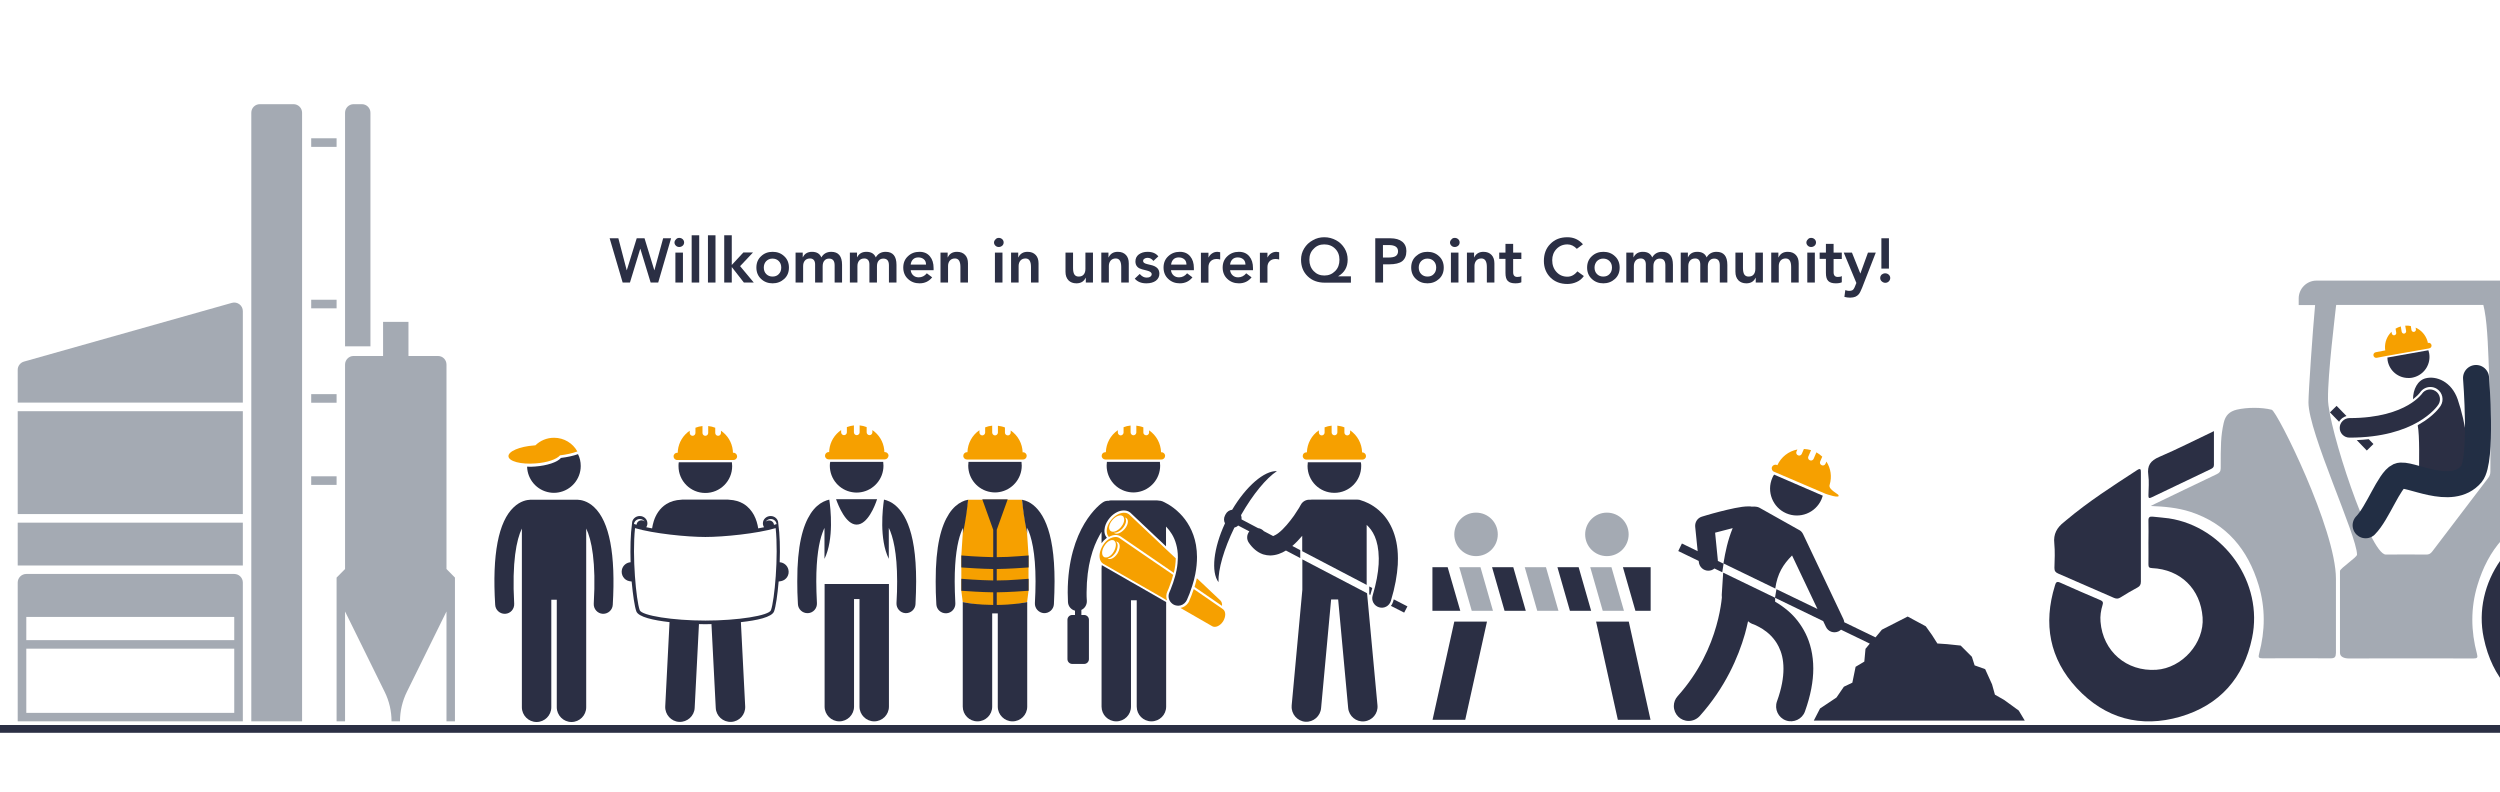 <?xml version="1.0" encoding="UTF-8"?>
<!-- Generator: Adobe Illustrator 25.0.1, SVG Export Plug-In . SVG Version: 6.00 Build 0)  -->
<svg preserveAspectRatio="xMidYMid slice" width="60px" height="19px" xmlns="http://www.w3.org/2000/svg" xmlns:xlink="http://www.w3.org/1999/xlink" version="1.1" id="Ebene_1" x="0px" y="0px" viewBox="0 0 1920 620" style="enable-background:new 0 0 1920 620;" xml:space="preserve">
<style type="text/css">
	.st0{fill:#2B2F44;}
	.st1{fill:#F6A000;}
	.st2{fill-rule:evenodd;clip-rule:evenodd;fill:#2B2F44;}
	.st3{fill-rule:evenodd;clip-rule:evenodd;fill:#A4AAB3;}
	.st4{fill:none;stroke:#222E44;stroke-width:20;stroke-linecap:round;stroke-linejoin:round;stroke-miterlimit:10;}
	.st5{fill-rule:evenodd;clip-rule:evenodd;fill:#F6A000;}
	.st6{fill:none;stroke:#2B2F44;stroke-width:6;stroke-linecap:round;}
</style>
<g id="Layer_1">
	<g>
		<path class="st0" d="M657.9,408.9c-8.3,0-14-14.5-15.8-19.5h31.5C672,394.4,666.3,408.9,657.9,408.9z"></path>
		<path class="st0" d="M682.7,454.5v4.5v89.7c0,6.2-5.1,11.3-11.3,11.3s-11.3-5.1-11.3-11.3v-82.6h-4.2v82.6    c0,6.2-5.1,11.3-11.3,11.3s-11.3-5.1-11.3-11.3V459l0,0v-4.5H658H682.7z"></path>
		<path class="st0" d="M689,452.5c0-22.2-3.2-34.6-6.4-41.1v23.8c-7.5-15.2-4.7-38.7-3.7-45.5c1.3,0.3,2.9,0.8,4.5,1.6    c4.9,2.4,10.2,7.8,13.9,17.2c3.8,9.5,6.3,23.2,6.3,44c0,5.4-0.2,11.2-0.5,17.5c-0.2,3.9-3.5,6.9-7.3,6.9c-0.1,0-0.3,0-0.4,0    c-4-0.2-7.1-3.7-6.9-7.7C688.9,463.1,689,457.5,689,452.5z"></path>
		<path class="st0" d="M622.6,400.4c3-4.6,6.5-7.5,9.8-9.1c1.6-0.8,3.2-1.3,4.5-1.6c1,6.8,3.7,30.4-3.7,45.5v-23.8    c-0.5,1.1-1.1,2.4-1.6,3.9c-2.6,7.1-4.7,18.9-4.7,37.2c0,5,0.2,10.6,0.5,16.7c0.2,4-2.8,7.5-6.9,7.7c-0.1,0-0.3,0-0.4,0    c-3.8,0-7.1-3-7.3-6.9c-0.4-6.3-0.5-12.2-0.5-17.5C612.2,424.9,616.6,409.6,622.6,400.4z"></path>
		<path class="st0" d="M637.6,360.7h40.7c0.1,1,0.2,1.9,0.2,3c0,10.2-7.5,18.7-17.2,20.3c-1.1,0.2-2.2,0.3-3.4,0.3s-2.3-0.1-3.4-0.3    c-9.8-1.6-17.2-10.1-17.2-20.3C637.3,362.6,637.4,361.6,637.6,360.7z"></path>
		<path class="st1" d="M679.5,358.8h-0.4h-42.3h-0.4c-1.5,0-2.8-1.2-2.8-2.8c0-1.5,1.2-2.8,2.8-2.8h0.4c0-0.6,0.1-1.2,0.1-1.8    c0.7-6.3,4.1-11.7,9.1-15.1v1.7c0,1.2,1,2.2,2.2,2.2s2.2-1,2.2-2.2v-4c1.7-0.6,3.5-1.1,5.4-1.3v5.3c0,1.2,1,2.2,2.2,2.2    s2.2-1,2.2-2.2v-5.3c1.9,0.2,3.7,0.6,5.4,1.3v4c0,1.2,1,2.2,2.2,2.2s2.2-1,2.2-2.2v-1.7c5,3.4,8.4,8.8,9.1,15.1    c0.1,0.6,0.1,1.2,0.1,1.8h0.4c1.5,0,2.8,1.2,2.8,2.8C682.2,357.6,681,358.8,679.5,358.8z"></path>
	</g>
	<g>
		<g>
			<g>
				<path class="st0" d="M1858.1,331.8c11.3-6.5,15.8-13.3,16.3-14.1c2.8-4.4,1.5-10.2-2.8-13c-1.5-1-3.3-1.5-5.1-1.5      c-3.2,0-6.1,1.6-7.9,4.2c0,0-0.1,0.1-0.2,0.3c-0.3,0.4-0.8,1-1.5,1.7c-0.8,0.8-2.1,1.9-3.7,3.2c0-7.5,3.5-14.6,9.8-16.1      c8-2,19.7,2.4,24.5,16.2c6.3,18.6,9.5,40.6,7.3,60.7l-37-3.3c0-8.6,0.6-29.4-1-37.4C1857.1,332.3,1857.6,332.1,1858.1,331.8z"></path>
				<path class="st0" d="M1833.5,280.6l31.5-5.6c0.2,0.7,0.4,1.5,0.6,2.3c1.4,7.9-3.2,15.5-10.6,18.1c-0.8,0.3-1.7,0.5-2.6,0.7      s-1.8,0.2-2.6,0.2c-7.8,0.1-14.7-5.4-16.1-13.4C1833.6,282.2,1833.5,281.4,1833.5,280.6z"></path>
				<g>
					<path class="st1" d="M1865.7,273.5l-0.3,0.1l-32.8,5.8l-7.3,1.4c-1.2,0.2-2.3-0.6-2.5-1.8c-0.2-1.2,0.6-2.3,1.8-2.5l7.3-1.4       c-0.1-0.5-0.1-1-0.2-1.4c-0.3-5,1.6-9.6,5-12.9l0.2,1.3c0.2,0.9,1.1,1.6,2,1.4s1.6-1.1,1.4-2l-0.5-3.1c1.2-0.7,2.6-1.3,4-1.7       l0.7,4.1c0.2,0.9,1.1,1.6,2,1.4s1.6-1.1,1.4-2l-0.7-4.1c1.5-0.1,2.9,0,4.3,0.3l0.5,3.1c0.2,0.9,1.1,1.6,2,1.4s1.6-1.1,1.4-2       l-0.2-1.3c4.3,1.9,7.7,5.7,9.1,10.4c0.1,0.5,0.2,0.9,0.3,1.4l0.3-0.1c1.2-0.2,2.3,0.6,2.5,1.8       C1867.6,272.1,1866.9,273.3,1865.7,273.5z"></path>
				</g>
				<path class="st0" d="M1810,344l7.7,8l5.1-5l-3.6-3.7C1816.4,343.6,1813.3,343.9,1810,344z"></path>
				<path class="st0" d="M1802.1,325.5l-7.6-7.8l-5.1,5l7,7.2C1797.6,327.8,1799.6,326.2,1802.1,325.5z"></path>
				<path class="st0" d="M1796.9,334.6c0,4.2,3.4,7.5,7.5,7.5h0.1c25,0,41.9-5.8,52.6-12s15.1-12.6,15.6-13.4l0,0      c2.3-3.5,1.2-8.2-2.3-10.4c-3.5-2.2-8.1-1.3-10.4,2.2l0,0c0,0.1-0.1,0.2-0.3,0.4c-0.3,0.4-0.9,1-1.7,1.8c-1.6,1.6-4.4,4-8.5,6.4      c-8.3,4.8-22.4,10-45.1,10C1800.3,327.1,1796.9,330.5,1796.9,334.6z"></path>
			</g>
		</g>
		<g>
			<g>
				<path class="st2" d="M1650,422.7c0,5.6,0.1,11.1,0,16.7c0,2.1,0.5,2.8,2.7,2.9c22,1,37.3,16,38.9,37.9      c1.4,19.6-15.7,38.9-35.6,40.2c-22.8,1.5-41-14.2-42.8-36.9c-0.4-4.4,0.3-8.8,1.6-13c0.6-1.9,0.2-2.7-1.5-3.5      c-10.4-4.5-20.9-8.9-31.2-13.6c-2.9-1.3-3.3,0.4-3.9,2.3c-9.1,29.4-4.2,56.2,16.8,78.8c21.7,23.3,49,30.8,79.5,21.9      c30.1-8.8,48.7-29.7,55.1-60.5c8.9-42.2-21.4-85.3-63.9-91.8c-4.1-0.6-8.2-0.8-12.3-1.3c-2.4-0.3-3.5,0.4-3.4,3.1      C1650.2,411.5,1650,417.1,1650,422.7z"></path>
			</g>
			<g>
				<path class="st2" d="M1987.1,422.7c0,5.6-0.1,11.1,0,16.7c0,2.1-0.5,2.8-2.7,2.9c-22,1-37.3,16-38.9,37.9      c-1.4,19.6,15.7,38.9,35.6,40.2c22.8,1.5,41-14.2,42.8-36.9c0.4-4.4-0.3-8.8-1.6-13c-0.6-1.9-0.2-2.7,1.5-3.5      c10.4-4.5,20.9-8.9,31.2-13.6c2.9-1.3,3.3,0.4,3.9,2.3c9.1,29.4,4.2,56.2-16.8,78.8c-21.7,23.3-49,30.8-79.5,21.9      c-30.1-8.8-48.7-29.7-55.1-60.5c-8.9-42.2,21.4-85.3,63.9-91.8c4.1-0.6,8.2-0.8,12.3-1.3c2.4-0.3,3.5,0.4,3.4,3.1      C1986.9,411.5,1987.1,417.1,1987.1,422.7z"></path>
			</g>
			<g>
				<path class="st3" d="M1702.4,370.2c2.1-1,3.1-2.1,3.1-4.6c0-17.2,0-24.7,2.3-34.8c1.3-5.8,4.4-8.8,10.1-10.2      c7.8-1.8,19-1.9,26.8,0.1c4.1,1.1,49.3,91.6,49.3,129.8c0,20.5,0,15.2,0,56.9c-0.1,3.1-0.8,4.2-4.1,4.2      c-38.4-0.1-13.8-0.1-52.1,0c-3.1,0-3.6-0.6-2.8-3.6c4.7-17.6,4.9-35.2-0.4-52.7c-8.2-27.2-24.5-47.1-52.3-56.2      c-9.9-3.2-20.1-4.1-30.6-4.5c1.1-0.6,2.3-1.1,3.4-1.7C1670.8,385.4,1686.5,377.7,1702.4,370.2z"></path>
				<g>
					<path class="st2" d="M1585.1,407c0.6-0.5,1.2-1,1.8-1.5c17-14.3,35.7-26.3,54.3-38.4c3-2,3-0.3,3,2c0,13.9,0,27.9,0,41.8       s0,27.9,0,41.8c0,2.2-0.7,3.5-2.6,4.5c-4.4,2.4-8.8,4.9-13,7.6c-1.7,1.1-3.1,1.2-5,0.4c-14.3-6.3-28.5-12.5-42.9-18.7       c-2.1-0.9-2.9-2-2.9-4.3c0.2-6.3,0.5-12.7-0.1-18.9C1576.9,416.2,1579.7,411.2,1585.1,407z"></path>
				</g>
				<g>
					<path class="st2" d="M1658.3,356.9c14-6,27.5-12.9,42-19.8c0,9.3,0,17.7,0,26c0,1.8-1,2.4-2.3,3.1       c-15.1,7.2-30.3,14.4-45.4,21.7c-2,1-2.7,0.8-2.6-1.6c0.1-5.2,0.6-10.4-0.1-15.5C1648.9,363.6,1651.5,359.8,1658.3,356.9z"></path>
				</g>
				<g>
					<path class="st2" d="M1993,369.1c0-2.3-0.1-4,3-2c18.6,12.1,37.3,24.1,54.3,38.4c0.6,0.5,1.2,1,1.8,1.5       c5.3,4.1,8.1,9.2,7.4,16.3c-0.6,6.3-0.2,12.6-0.1,18.9c0.1,2.3-0.8,3.4-2.9,4.3c-14.3,6.1-28.6,12.4-42.9,18.7       c-1.9,0.8-3.3,0.6-5-0.4c-4.3-2.6-8.6-5.2-13-7.6c-2-1.1-2.7-2.3-2.6-4.5c0.1-13.9,0-27.9,0-41.8S1993.1,383.1,1993,369.1z"></path>
				</g>
				<g>
					<path class="st2" d="M1939.1,366.2c-1.4-0.6-2.3-1.3-2.3-3.1c0.1-8.4,0-16.7,0-26c14.5,6.9,28,13.9,42,19.8       c6.8,2.9,9.3,6.7,8.4,13.9c-0.7,5.1-0.2,10.3-0.1,15.5c0.1,2.4-0.7,2.6-2.6,1.6C1969.4,380.6,1954.3,373.4,1939.1,366.2z"></path>
				</g>
				<path class="st3" d="M1797.1,444.5c0,21.9,0,25.8,0,63c0.1,3.1,3.5,4.2,6.9,4.2c38.4-0.1,57.2-0.1,95.5,0c3.1,0,3.6-0.6,2.8-3.6      c-4.7-17.6-4.9-35.2,0.4-52.7c8.2-27.2,24.5-47.1,52.3-56.2c9.9-3.2,20.1-4.1,30.6-4.5c-1.1-0.6-2.3-1.1-3.4-1.7      c-15.8-7.6-31.5-15.2-47.4-22.7c-2.1-1-3.1-2.1-3.1-4.6c0.1-32-0.7-64-3.6-95.9c-0.6-7-1.4-22.6-2.6-29.5h13.5v-5.1      c0-7.6-6.2-13.7-13.7-13.7h-146.2c-7.6,0-13.7,6.2-13.7,13.7v5.1h12.6c-1.9,20.5-5,65.6-5.1,74.7c0,23.3,37.3,102.4,37.3,117      C1810.1,434,1797.1,442.6,1797.1,444.5z M1787.9,312.4c-0.2-18.8,5.4-63.9,6.1-70.8c0.1-0.5,0.1-0.9,0.2-1.4h113      c0.3,1.1,0.5,2.4,0.9,4.1c2.5,13,2.9,34.8,3.5,48c1.1,25.3,1.2,50.6,1,75.9c0,1.9-0.5,3.4-1.7,4.9      c-14.3,18.8-28.6,37.5-42.9,56.4c-1.3,1.7-2.6,2.5-4.8,2.4c-21.2-0.1-9.8-0.1-30.9,0C1820.1,431.9,1787.9,333.9,1787.9,312.4z"></path>
			</g>
		</g>
		<path class="st4" d="M1901.6,296.3c0,0,5.1,63.5-3.5,73.7c-15.5,18.4-48.4-1.7-55.8,1.6s-16.3,28.6-25.5,37.8"></path>
	</g>
	<g>
		<path class="st3" d="M199.6,86h25.8c3.6,0,6.6,2.9,6.6,6.6V560h-39V92.6C193,88.9,195.9,86,199.6,86z"></path>
		<path class="st3" d="M186.5,244.9v70.3H13.6V290c0-2.9,2-5.5,4.8-6.3l159.7-45.1C182.3,237.4,186.5,240.6,186.5,244.9z"></path>
		<rect x="13.6" y="321.8" class="st3" width="172.9" height="79"></rect>
		<rect x="13.6" y="407.4" class="st3" width="172.9" height="32.9"></rect>
		<path class="st3" d="M186.5,479.1v0.8V560h-3.3h-3.3H20.2h-3.3h-3.3v-80.2V479v-25.6c0-3.6,2.9-6.6,6.6-6.6h159.7    c3.6,0,6.6,2.9,6.6,6.6V479.1z M179.9,553.5v-49.3H20.2v49.3H179.9z M20.2,497.6h159.7v-17.8H20.2V497.6z"></path>
		<path class="st3" d="M265,92.6c0-3.6,2.9-6.6,6.6-6.6h6.3c3.6,0,6.6,2.9,6.6,6.6V272H265V92.6z"></path>
		<path class="st3" d="M265,286c0-3.6,2.9-6.6,6.5-6.6h22.7v-26.2h19.5v26.2h22.7c3.6,0,6.5,2.9,6.5,6.6v157l6.5,6.6V560h-6.5v-84.4    l-30.4,61.7c-3.5,7.1-5.3,14.8-5.3,22.7h-6.5c0-7.9-1.8-15.7-5.3-22.7L265,475.6V560h-6.5V449.6l6.5-6.6V286z"></path>
		<rect x="239" y="112.2" class="st3" width="19.5" height="6.6"></rect>
		<rect x="239" y="236.2" class="st3" width="19.5" height="6.6"></rect>
		<rect x="239" y="308.7" class="st3" width="19.5" height="6.6"></rect>
		<rect x="239" y="371.8" class="st3" width="19.5" height="6.6"></rect>
	</g>
	<g>
		<path class="st2" d="M1049.9,461.6l8,86.1c0.6,6.2-4,11.7-10.2,12.3s-11.7-4-12.3-10.2l-7.7-83.4h-5.4l-7.7,83.4    c-0.5,6.2-5.9,10.9-12.1,10.5c-6.2-0.5-10.9-5.9-10.5-12.1c0-0.1,0-0.3,0-0.4l8.2-88.8v-23.4L1049.9,461.6z M1045.4,363.9    c0,11.4-9.2,20.6-20.6,20.6s-20.6-9.2-20.6-20.6c0-1,0.1-2,0.2-2.9h40.7C1045.4,361.9,1045.4,362.9,1045.4,363.9"></path>
		<path class="st5" d="M1046.4,353.5c1.5,0,2.7,1.3,2.7,2.8s-1.2,2.6-2.7,2.7h-43.1c-1.5,0-2.8-1.2-2.8-2.8s1.2-2.8,2.8-2.8h0.4    c0.2-6.8,3.6-13.1,9.2-16.9v1.7c0,1.2,1,2.2,2.2,2.2s2.2-1,2.2-2.2v-4c1.7-0.7,3.5-1.1,5.4-1.3v5.2c0,1.2,1,2.2,2.2,2.2    c1.2,0,2.2-1,2.2-2.2v-5.2c1.8,0.2,3.7,0.6,5.4,1.3v4c0,1.2,1,2.2,2.2,2.2s2.2-1,2.2-2.2v-1.7c5.6,3.8,9,10.1,9.2,16.9    L1046.4,353.5L1046.4,353.5z"></path>
		<path class="st2" d="M1078.4,476.5l-10.2-5.2c0.8-0.9,1.3-2,1.7-3.2c0.2-0.6,0.3-1.2,0.5-1.8l10.5,5.4L1078.4,476.5L1078.4,476.5z     M1052.4,462.9l-0.8-0.4v-6.1l2.3,1.2C1053.4,459.3,1052.9,461,1052.4,462.9L1052.4,462.9"></path>
		<path class="st2" d="M1068.2,467.5c-1.2,3.9-5.2,6.1-9.1,4.9s-6.1-5.2-4.9-9.1l0,0c2.8-9.4,4.2-17.3,4.6-24    c0.1-1.4,0.1-2.9,0.1-4.3v-0.3l0,0c-0.2-14.6-4.9-21.5-9.3-25.6v46.1l-49.5-25.9v-11.8c-2.3,2.7-4.8,5.4-7.6,7.8l6.1,3.2v6.1    l-11-5.8c-3.4,2.1-7.4,3.7-12,3.8l0,0c-1.8,0-3.6-0.3-5.3-0.8c-0.2,0-0.4-0.1-0.6-0.2c-4.2-1.5-7.8-4.7-10.6-8.8    c-1.9-2.7-1.6-6.3,0.4-8.7l-8.6-4.5c-0.8,0.8-1.8,1.3-2.9,1.6c-8.1,16.6-12.5,32.1-12.2,41.9c-5.8-7.8-3.9-26,5-45.2    c-1-1.8-1-4.1,0-6l0.5-1c1-1.9,2.9-3.2,5-3.4c10.8-18.2,24.7-30.1,34.4-29.7c-8.2,5.4-18.5,17.8-27.6,33.8c0.4,1,0.5,2.2,0.4,3.3    l12.7,6.7c1.7,0.2,3.2,1,4.4,2.3l7.2,3.8c1.1-0.5,2.6-1.2,4.1-2.4c4.1-3.1,8.6-8.7,11.9-13.3c1.3-1.9,2.6-3.9,3.9-6    c0.3-0.6,0.7-1.2,1-1.8c0.1-0.2,0.2-0.4,0.3-0.5c1.4-2.7,4.3-4.2,7.3-3.9c0.3,0,0.7-0.1,1-0.1h35.3c1,0,2,0.2,2.8,0.6    c2.7,0.8,8.1,2.8,13.7,7.7c7.5,6.5,14.5,18.4,14.5,36.7l0,0l0,0v0.4c0,1.5,0,3-0.1,4.5C1073,447.7,1071.4,456.9,1068.2,467.5"></path>
	</g>
	<g>
		<path class="st2" d="M853.2,390.3h35.3c0.6,0,1.2,0.1,1.7,0.2c0.8,0,1.7,0.2,2.5,0.5c0.6,0.3,7,2.8,13.5,9.4    c5.2,5.2,10.4,13.3,12.3,24.1c0.5,3.1,0.8,6.2,0.8,9.3c0,4-0.4,8.4-1.3,13c-0.6,3-1.3,6-2.3,8.9l-0.5,1.5c-1,3.2-2.2,6.3-3.6,9.4    l-0.1,0.2c-0.2,0.4-0.4,0.8-0.7,1.2c-1.4,2-3.6,3.2-6,3.2c-0.5,0-1-0.1-1.6-0.2c-1.5-0.3-2.8-1.1-3.8-2.2c-2-2.1-2.5-5.2-1.3-7.9    c0.3-0.8,0.7-1.6,1-2.4c1.3-3.3,2.5-6.6,3.4-10c0.1-0.5,0.3-1,0.4-1.6c1-3.9,1.5-7.4,1.6-10.6c0-0.7,0-1.4,0.1-2.1    c0-0.1,0-0.3,0-0.4c0-3.7-0.5-7-1.3-9.8c-1.6-6-4.6-10.2-7.6-13.4c-0.1-0.1-0.1-0.1-0.2-0.2v15.2l-27.3-25.8    c-2.2-1.9-5.4-2.3-8.9-1.1c-0.4,0.1-0.8,0.3-1.2,0.5c-2.1,1-4.1,2.5-5.7,4.4c-1.9,2.2-3.2,4.6-3.8,7c-0.8,3.2-0.4,6.3,1.5,8.4    c-1.6,1.2-3,2.6-4.1,4.2v-8.8c-0.5,0.9-1.1,1.8-1.6,2.8c-5,8.9-9.8,22.9-9.9,43.8c0,2.1,0,4.3,0.2,6.5c0.1,2.9-1.5,5.7-4.2,6.9    v3.9h2.1c2,0,3.7,1.6,3.7,3.7v30.2c0,2-1.6,3.7-3.7,3.7h-9.1c-2,0-3.7-1.6-3.7-3.7V482c0-2,1.6-3.7,3.7-3.7h2.1V475    c-3.1-0.8-5.3-3.5-5.4-6.7c-0.1-2.4-0.2-4.8-0.2-7.2c0-24.8,6.3-42.1,12.9-53.1c6.6-11,13.4-15.8,14.1-16.2    c1.3-0.9,2.9-1.3,4.5-1.2C852,390.4,852.6,390.3,853.2,390.3 M867.1,383.9c-9.8-1.6-17.2-10.1-17.2-20.3c0-1,0.1-2,0.2-2.9h40.7    c0.1,1,0.2,2,0.2,2.9c0,10.2-7.5,18.7-17.2,20.3C871.6,384.3,869.3,384.3,867.1,383.9"></path>
		<path class="st5" d="M892,353.3c1.5,0,2.8,1.2,2.8,2.8c0,1.5-1.2,2.8-2.8,2.8h-43.1c-1.5,0-2.8-1.2-2.8-2.8s1.2-2.8,2.8-2.8l0,0    h0.4c0.2-6.8,3.6-13.1,9.2-16.9v1.7c0,1.2,0.9,2.2,2.1,2.3c1.2,0,2.2-0.9,2.3-2.1c0-0.1,0-0.1,0-0.2v-4c1.7-0.7,3.5-1.1,5.4-1.3    v5.2c0,1.2,0.9,2.2,2.1,2.3c1.2,0,2.2-0.9,2.3-2.1v-0.1v-5.2c1.8,0.2,3.7,0.6,5.4,1.3v4c0,1.2,1,2.1,2.3,2.1c1.1,0,2.1-1,2.1-2.1    v-1.7c5.6,3.8,9,10.1,9.2,16.9L892,353.3L892,353.3z"></path>
		<path class="st2" d="M846.5,440.2l22.1,12.7l4.4,2.5l18.8,10.8l3.8,2.2v80.3c0,6.3-5.1,11.3-11.3,11.3l0,0    c-6.3,0-11.3-5.1-11.3-11.3l0,0V467h-4.4v81.7c0,6.3-5.1,11.3-11.3,11.3l0,0c-6.3,0-11.3-5.1-11.3-11.3l0,0v-106    c0-0.5,0-1.1,0.1-1.6v-1c0,0,0.1,0.1,0.2,0.1S846.4,440.2,846.5,440.2"></path>
		<path class="st5" d="M919.2,450.1l18.2,17.2l0,0c0.9,1,1.3,2.4,1.1,4l-21.1-14.5C918,454.6,918.7,452.4,919.2,450.1 M865.3,404.1    c-0.4-0.3-0.8-0.5-1.3-0.6c1.6,1.6,0.8,5.2-1.8,8.2c-2.1,2.4-4.9,3.7-6.8,3.4l0.1,0.1c1.8,1.6,5.4,0.3,8.1-2.8    C866.3,409.4,867,405.7,865.3,404.1z M862.5,402.5c-1.8-1.6-5.4-0.3-8.1,2.8c-2.7,3.1-3.4,6.8-1.6,8.4c0.3,0.2,0.6,0.4,0.9,0.5    c0.3,0.1,0.7,0.2,1.1,0.2c1.8,0,4.2-1.3,6-3.4c2.2-2.6,3.1-5.5,2.3-7.4C863,403.1,862.8,402.7,862.5,402.5L862.5,402.5z     M895.6,441.9l-14.6-10L860.7,418c-2.5-1.6-5.7-1.5-8.9,0.3c0,0-0.1,0.1-0.2,0.1c-2.5-2.6-2.1-7.6,0.9-11.9c1.3-1.9,3-3.6,4.9-4.8    c3.6-2.3,7.5-2.6,9.9-0.5l28.4,26.8l7.3,6.8c-0.1,3.5-0.5,7.3-1.5,11.2L895.6,441.9L895.6,441.9L895.6,441.9z M912.4,469.2    c0.3-0.4,0.6-0.9,0.8-1.3c0-0.1,0.1-0.2,0.1-0.3c1.3-3,2.5-6.1,3.5-9.2L938,473l1.3,0.9l0,0l0.1,0.1c2.1,1.7,2.1,5.6,0,9.1    c-2.2,3.5-5.9,5.2-8.3,3.9l0,0l-24.5-14.1C908.9,472.5,911,471.1,912.4,469.2"></path>
		<path class="st5" d="M847.9,433.8c0.3,0.2,0.7,0.3,1,0.3s0.6,0,1,0h0.2c1.1-0.2,2.4-1,3.5-2.1c0.7-0.7,1.3-1.5,1.8-2.4    c1-1.7,1.5-3.5,1.6-5c0-0.9-0.1-1.7-0.4-2.3c-0.2-0.3-0.4-0.6-0.7-0.9c-0.1-0.1-0.3-0.2-0.4-0.3c-0.3-0.2-0.5-0.3-0.8-0.3    c-0.7-0.1-1.4,0-2.1,0.3c-1.6,0.6-3.2,2.1-4.5,4.2C845.9,428.8,845.9,432.6,847.9,433.8 M850.9,435c1.9,1.1,5-0.5,7.1-3.6    c0.1-0.2,0.3-0.4,0.4-0.6c0.7-1.2,1.2-2.5,1.4-3.8c0.1-0.6,0.2-1.3,0.1-1.9c-0.1-1.3-0.6-2.3-1.5-2.8c-0.4-0.3-0.9-0.4-1.4-0.4    c0.6,0.4,1,1,1.2,1.8c0.2,0.7,0.2,1.4,0.1,2.1c-0.1,1.4-0.6,3-1.5,4.5c-0.2,0.4-0.5,0.8-0.8,1.1c-1.6,2.1-3.6,3.4-5.3,3.4    C850.8,434.9,850.9,434.9,850.9,435 M851.4,420.2c0.5-0.3,0.9-0.6,1.4-0.8c2.5-1.2,5-1.4,6.9-0.2l19.5,13.4l16.4,11.2l5.4,3.7    c-0.8,2.9-1.6,5.7-2.7,8.4c-0.5,1.5-1.1,3-1.8,4.4c-1,2.2-1,4.6-0.2,6.8l-0.7-0.4l-2.4-1.4L873,453.7l-4.4-2.5L847.3,439    c-0.2-0.1-0.4-0.3-0.5-0.4c-0.2-0.2-0.5-0.4-0.7-0.6c-2.2-2.5-2.2-7.1,0-11.5c0.3-0.5,0.5-1,0.8-1.5    C848.2,422.9,849.7,421.3,851.4,420.2"></path>
	</g>
	<g>
		<path class="st5" d="M738.3,432.6v27.2l1.1,8.7l24.7,4.3l24.7-4.3l1.1-8.7v-27.2l-1.1-16.9l-4-25.9h-41.4l-4,25.9L738.3,432.6z"></path>
		<path class="st2" d="M788.9,415.7c-2.1-9.2-3.5-20.7-4-25.9c1.7,0.3,3.3,0.9,4.8,1.6c4.9,2.4,10.2,7.8,13.9,17.2    c3.8,9.5,6.3,23.2,6.3,43.9c0,5.4-0.2,11.2-0.5,17.5c-0.2,4-3.7,7.1-7.7,6.9c-4-0.3-7.1-3.7-6.9-7.7l0,0    c0.3-5.5,0.5-11.1,0.5-16.7c0-22.2-3.2-34.6-6.4-41.1L788.9,415.7L788.9,415.7z M762.8,470.6v-9.7c-9.1-0.1-20.1-0.9-24.5-1.2    v-9.2c1.6,0.1,4.5,0.3,8.1,0.6c4.9,0.3,11.1,0.6,16.4,0.7V443c-9.1-0.1-20.1-0.9-24.5-1.2v-9.2c1.6,0.1,4.5,0.3,8.1,0.6    c4.9,0.3,11.1,0.6,16.4,0.7v-21l-8.4-23.4h19.5l-8.4,23.4v21c5.3,0,11.5-0.3,16.4-0.7c2.7-0.2,5.4-0.4,8.1-0.6v9.2    c-4.4,0.3-15.3,1.1-24.5,1.2v8.8c5.3,0,11.5-0.3,16.4-0.7c3.6-0.2,6.5-0.5,8.1-0.6v9.2c-4.4,0.3-15.3,1.1-24.5,1.2v9.7    c11.9-0.1,19.8-1.5,23.4-2.2v80.3c0,6.3-5.1,11.3-11.3,11.3s-11.3-5.1-11.3-11.3v-71.6H762v71.6c0,6.3-5.1,11.3-11.3,11.3l0,0    c-6.3,0-11.3-5.1-11.3-11.3l0,0v-80.3C743,469.2,750.9,470.5,762.8,470.6 M760.8,383.9c-9.8-1.6-17.2-10.1-17.2-20.3    c0-1,0.1-2,0.2-2.9h40.7c0.1,1,0.2,1.9,0.2,2.9c0,10.2-7.5,18.7-17.2,20.3C765.3,384.3,763.1,384.3,760.8,383.9"></path>
		<path class="st5" d="M785.7,353.3c1.5,0,2.8,1.2,2.8,2.8c0,1.5-1.2,2.8-2.8,2.8h-43.1c-1.5,0-2.8-1.2-2.8-2.8    c0-1.5,1.2-2.8,2.8-2.8l0,0h0.4c0.2-6.8,3.6-13.1,9.2-16.9v1.7c0,1.2,0.9,2.2,2.1,2.3c1.2,0,2.2-0.9,2.3-2.1v-0.1v-4    c1.7-0.7,3.5-1.1,5.4-1.3v5.2c0,1.2,0.9,2.2,2.1,2.3c1.2,0,2.2-0.9,2.3-2.1v-0.1V333c1.8,0.2,3.7,0.6,5.4,1.3v4    c0,1.2,1,2.1,2.3,2.1c1.1,0,2.1-1,2.1-2.1v-1.7c5.6,3.8,9,10.1,9.2,16.9L785.7,353.3L785.7,353.3z"></path>
		<path class="st2" d="M728.9,400.5c3-4.6,6.5-7.5,9.8-9.1c1.5-0.8,3.1-1.3,4.8-1.6c-0.5,5.2-1.9,16.7-4,25.9v-4.2    c-0.5,1.1-1.1,2.4-1.6,3.9c-2.6,7.1-4.7,18.9-4.7,37.2c0,5,0.2,10.6,0.5,16.7c0.2,4-2.9,7.5-6.9,7.7c-0.1,0-0.3,0-0.4,0    c-3.9,0-7.1-3-7.3-6.9c-0.4-6.3-0.5-12.2-0.5-17.5C718.5,425,722.9,409.7,728.9,400.5"></path>
	</g>
	<g>
		<path class="st3" d="M1120.7,441.6h16.3l9.6,33.5h-16.3L1120.7,441.6z"></path>
		<path class="st2" d="M1171.8,475.1h-16.3l-9.6-33.5h16.3L1171.8,475.1z"></path>
		<path class="st3" d="M1196.9,475.1h-16.3l-9.6-33.5h16.3L1196.9,475.1z"></path>
		<path class="st2" d="M1267.7,441.6v33.5H1256l-9.6-33.5H1267.7z M1222,475.1h-16.3l-9.6-33.5h16.3L1222,475.1z M1121.5,475.1    h-21.4v-33.5h11.7L1121.5,475.1z"></path>
		<path class="st3" d="M1247.2,475.1h-16.3l-9.6-33.5h16.3L1247.2,475.1z"></path>
		<path class="st2" d="M1142,483.4h-25.1l-16.7,75.4h25.1L1142,483.4z M1225.8,483.4h25.1l16.7,75.4h-25.1L1225.8,483.4z"></path>
		<path class="st3" d="M1116.9,416.4c0,9.3,7.5,16.7,16.7,16.7l0,0c9.3,0,16.7-7.5,16.7-16.7c0-9.3-7.5-16.7-16.7-16.7    C1124.4,399.7,1116.9,407.2,1116.9,416.4 M1217.4,416.4c0,9.3,7.5,16.7,16.7,16.7l0,0c9.3,0,16.7-7.5,16.7-16.7    c0-9.3-7.5-16.7-16.7-16.7S1217.4,407.2,1217.4,416.4"></path>
	</g>
	<g>
		<path class="st0" d="M394.6,395.5c5.1-4.8,10.1-5.6,12.7-5.7c0.2,0,0.3,0,0.5,0h35.3c0.2,0,0.3,0,0.5,0c2.6,0.1,7.6,0.9,12.7,5.7    c11.8,11.1,16.6,36.3,14.3,75c-0.2,3.9-3.5,6.9-7.3,6.9c-0.1,0-0.3,0-0.4,0c-4-0.2-7.1-3.7-6.9-7.7c1.9-32.2-1.7-49.3-5.8-57.8    v137.3c0,6.2-5.1,11.3-11.3,11.3c-6.2,0-11.3-5.1-11.3-11.3v-82.6h-4.2v82.6c0,6.2-5.1,11.3-11.3,11.3c-6.2,0-11.3-5.1-11.3-11.3    V411.9c-4.1,8.5-7.7,25.6-5.9,57.8c0.2,4-2.8,7.5-6.9,7.7c-0.1,0-0.3,0-0.4,0c-3.8,0-7.1-3-7.3-6.9    C377.9,431.8,382.8,406.5,394.6,395.5z"></path>
		<g>
			<path class="st1" d="M410.2,348.1c0.3,0,0.7,0,1-0.1c3.7-3.6,8.7-5.8,14.3-5.8c7.7,0,14.4,4.2,17.9,10.5c-3.7,1.4-8.3,2.4-13.3,3     c-2.5,3-9.9,5.6-18.8,6.2c-11.2,0.9-20.5-1.6-20.8-5.4C390.2,352.7,399,348.9,410.2,348.1z"></path>
			<path class="st0" d="M410.9,364.3c9.4-0.7,17.3-3.4,19.9-6.6c4.9-0.6,9.4-1.6,13.1-2.9c1.4,2.7,2.1,5.8,2.1,9.1     c0,10.2-7.5,18.7-17.2,20.3c-1.1,0.2-2.2,0.3-3.4,0.3s-2.3-0.1-3.4-0.3c-9.6-1.6-16.9-9.8-17.2-19.8     C406.8,364.5,408.8,364.5,410.9,364.3z"></path>
		</g>
	</g>
	<g>
		<path class="st2" d="M1330.7,411.6c-4.5,1.1-9,2.3-13.5,3.5l2.1,21.1c0,0.2,0,0.4,0,0.6l4.4,2.1l-1,6.6l-6-2.9    c-1.3,1.1-3,1.7-4.7,1.7c-3.8,0-6.9-2.9-7.3-6.6l-0.1-0.9l-15.7-7.6l2.8-5.8l12.1,5.9l-1.9-18.8c-0.3-3.5,1.8-6.7,5.1-7.7    c0.1,0,6.3-2,13.8-3.9c3.9-1,7.7-1.9,11.6-2.7c3.9-0.8,7.4-1.3,10.6-1.3c0.8,0,1.6,0,2.4,0.2c2.4-0.2,4.6,0.1,5.8,0.8    c10,5.6,20,11.3,30.1,16.9c0.1,0,0.1,0.1,0.2,0.1c1.5,0.7,2.6,1.9,3.3,3.4l30.9,65.1c0.4,0.8,0.6,1.6,0.7,2.5l24,11.6l4.9-5.9    l19.8-10.1l13.9,7.5l4.7,6.6l4.2,6.6l7.4,0.5l10.5,1.1l8.6,8.6l2.1,6.6l8.1,2.9l5.3,11.7l2.2,7.9l7,4l11.3,8.2l4.6,7.7h-162    l4.8-9.3l12.6-8.4l5.7-8.3l6.5-3.1l2.5-12.2l6.7-4l0.9-9.8l3.3-4l-22.1-10.7c-0.5,0.5-1.2,0.9-1.9,1.3c-3.7,1.7-8,0.2-9.7-3.5l0,0    l-2.1-4.4l-37-17.9l1.1-6.6l31.5,15.2l-19.5-41.1c-6.8,6.8-11.3,13.9-12.9,25.4l-39.8-19.3C1325.1,429.6,1326.9,421,1330.7,411.6"></path>
		<path class="st2" d="M1288.4,540.7c16.8-18.7,25.4-38.6,29.7-53.9c2.2-7.6,3.3-14.1,3.9-18.5c0.1-1.1,0.3-2.2,0.4-3.4    c-0.1-0.6-0.1-1.3-0.1-2c0.4-6.2,0.7-11.8,1.1-17.1l39.9,19.3c0,1,0,2,0,3c3.5,2,6.8,4.4,9.9,7c5.6,4.8,10.1,10.7,13.4,17.3    c3.7,7.4,6,16.5,6,27.1c0,9.7-2,20.6-6.4,32.9c-2.1,5.9-8.7,9-14.6,6.9s-9-8.7-6.9-14.6c3.7-10.2,5-18.4,5-25.1    c0-7.2-1.5-12.6-3.7-17c-3.2-6.5-8.1-10.8-12.3-13.5c-1.7-1.1-3.5-2-5.3-2.9c-0.5-0.2-0.9-0.4-1.4-0.6l-0.3-0.1    c-1.6-0.5-3-1.3-4.2-2.4c-0.7,3.3-1.5,6.5-2.4,9.8c-5.1,17.8-15.1,41.1-34.7,63c-2.2,2.4-5.3,3.8-8.5,3.8    c-6.3,0-11.4-5.1-11.4-11.5C1285.5,545.5,1286.5,542.8,1288.4,540.7 M1371.8,400.2c-10.4-4.5-15.2-16.7-10.7-27.1    c0.4-0.9,0.8-1.8,1.4-2.6l37.4,16.2c-0.3,0.9-0.6,1.9-1,2.8C1394.3,400,1382.2,404.7,1371.8,400.2"></path>
		<path class="st5" d="M1411.7,385.9c2.7,3.7-9.5-0.6-9.5-0.6l-39.5-16.9l-0.3-0.1c-1.4-0.6-2.1-2.3-1.5-3.7    c0.6-1.4,2.3-2.1,3.7-1.5l0,0l0.4,0.2c2.9-6.3,8.6-10.8,15.4-12.1l-0.7,1.6c-0.5,1.1,0,2.4,1.2,2.9c1.1,0.5,2.4,0,2.9-1.2l0,0    l1.6-3.7c1.9,0.1,3.7,0.4,5.5,0.9l-2.1,4.9c-0.5,1.1,0,2.4,1.2,2.9c1.1,0.5,2.4,0,2.9-1.2l0,0l2.1-4.9c1.6,0.9,3.1,2,4.5,3.3    l-1.6,3.7c-0.5,1.1,0,2.4,1.2,2.9c1.1,0.5,2.4,0,2.9-1.2l0,0l0.7-1.6c3.4,5.3,4.3,11.7,2.5,17.7    C1404.4,380.4,1406.2,382.2,1411.7,385.9"></path>
	</g>
	<path class="st6" d="M-15,565.8h1950"></path>
	<g>
		<path class="st0" d="M521.1,364c0,11.4,9.2,20.6,20.6,20.6c11.4,0,20.6-9.2,20.6-20.6c0-1-0.1-2-0.2-3h-40.8    C521.1,362,521.1,363,521.1,364z"></path>
		<path class="st1" d="M520.1,353.7c-1.5,0-2.8,1.2-2.8,2.8c0,1.5,1.2,2.8,2.8,2.8h0.4h42.4h0.4c1.5,0,2.8-1.2,2.8-2.8    c0-1.5-1.2-2.8-2.8-2.8h-0.4c0-0.6-0.1-1.2-0.1-1.8c-0.7-6.3-4.1-11.7-9.1-15.1v1.7c0,1.2-1,2.2-2.2,2.2s-2.2-1-2.2-2.2v-4    c-1.7-0.7-3.5-1.1-5.4-1.3v5.3c0,1.2-1,2.2-2.2,2.2s-2.2-1-2.2-2.2v-5.3c-1.9,0.2-3.7,0.6-5.4,1.3v4c0,1.2-1,2.2-2.2,2.2    s-2.2-1-2.2-2.2v-1.7c-5,3.4-8.4,8.8-9.1,15.1c-0.1,0.6-0.1,1.2-0.1,1.8H520.1z"></path>
		<path class="st0" d="M488.7,475.5c1.6,4.4,13.3,6.9,25.5,8.3l-3.3,64.7c-0.3,6.2,4.5,11.6,10.7,11.9c6.2,0.3,11.6-4.5,11.9-10.7    l3.3-64.4c2,0,3.6,0.1,4.8,0.1s2.9,0,4.8-0.1l3.3,64.4c0.3,6.2,5.6,11,11.9,10.7c6.2-0.3,11-5.6,10.7-11.9l-3.3-64.7    c12.2-1.3,23.9-3.8,25.5-8.3c1.3-3.6,2.6-12.4,3.5-22.9c0.6-0.1,1.3-0.2,1.9-0.3c4-0.8,6.5-4.7,5.6-8.7c-0.7-3.3-3.5-5.6-6.7-5.8    c0.4-10.6,0.1-21.5-1.1-29.9c0-3.1-2.6-5.6-5.9-5.6c-3.2,0-5.9,2.5-5.9,5.6c0,1.1,0.3,2.1,0.9,3c-1.4,0.3-2.9,0.6-4.5,0.9    c-0.5-3.3-1.5-6.9-3.3-10.3c-1.7-3.1-4.2-6.2-7.7-8.4c-3.2-2-7.1-3.1-11.3-3.3c-0.3,0-0.6-0.1-0.9-0.1H524c-0.3,0-0.6,0-0.9,0.1    c-4.3,0.2-8.1,1.3-11.3,3.3c-5.3,3.3-8.2,8.4-9.7,13.1c-0.6,1.9-1,3.8-1.3,5.6c-1.5-0.3-3-0.6-4.5-0.9c0.6-0.9,0.9-1.9,0.9-3    c0-3.1-2.6-5.6-5.9-5.6c-3.2,0-5.9,2.5-5.9,5.6c-1.2,8.4-1.4,19.3-1.1,29.9c-3.2,0.2-6,2.5-6.7,5.8c-0.8,4,1.7,7.9,5.6,8.7    c0.6,0.1,1.3,0.2,1.9,0.3C486.1,463.2,487.4,471.9,488.7,475.5z M591.9,404.6c2.4,0,4.3,1.7,4.5,3.9c-0.6,0.2-1.3,0.4-2,0.6    c-0.1-1.9-1.7-3.4-3.8-3.4c-1,0-1.9,0.4-2.6,1C588.9,405.4,590.3,404.6,591.9,404.6z M541.7,418.4c14,0,39.8-2.6,54-6.8    c2.3,21.6-0.9,55.6-3.6,63c-1.5,4.2-25.5,8-50.4,8c-24.8,0-48.9-3.8-50.4-8c-2.7-7.4-5.9-41.4-3.6-63    C501.8,415.8,527.7,418.4,541.7,418.4z M491.4,404.6c1.6,0,3,0.8,3.9,2c-0.7-0.6-1.6-1-2.6-1c-2,0-3.7,1.5-3.8,3.4    c-0.7-0.2-1.4-0.4-2-0.6C487.1,406.3,489.1,404.6,491.4,404.6z"></path>
	</g>
</g>
<g id="Ebene_2_1_">
	<g>
		<g>
			<path class="st0" d="M474.9,189l6.4,24.5h0.1L489,189h6l7.5,24.5h0.1l6.7-24.5h6.1l-9.9,34h-5.8l-7.9-25.9h-0.1l-7.9,25.9h-5.6     l-10-34H474.9z"></path>
			<path class="st0" d="M521.6,188.7c1.1,0,1.9,0.3,2.7,1c0.7,0.7,1.1,1.5,1.1,2.5s-0.4,1.9-1.1,2.5c-0.7,0.6-1.6,1-2.6,1     s-1.9-0.3-2.6-1c-0.7-0.7-1.1-1.5-1.1-2.4s0.4-1.7,1.1-2.4C519.7,189.1,520.6,188.7,521.6,188.7z M524.5,200v23h-5.8v-23H524.5z"></path>
			<path class="st0" d="M537,186.7V223h-5.8v-36.3H537z"></path>
			<path class="st0" d="M549.5,186.7V223h-5.8v-36.3H549.5z"></path>
			<path class="st0" d="M562,186.7v22.8l8.9-9.6h7.4l-9.9,10.5l10.5,12.6h-7.6l-9.2-11.8H562V223h-5.8v-36.3H562z"></path>
			<path class="st0" d="M593.4,199.4c3.5,0,6.5,1.1,8.9,3.4c2.4,2.2,3.6,5.2,3.6,8.7c0,3.6-1.2,6.5-3.6,8.7     c-2.4,2.2-5.4,3.4-8.9,3.4s-6.5-1.1-8.9-3.4c-2.4-2.2-3.6-5.2-3.6-8.7c0-3.6,1.2-6.5,3.6-8.7     C586.9,200.5,589.8,199.4,593.4,199.4z M586.6,211.5c0,2,0.6,3.7,1.9,5c1.3,1.3,2.9,1.9,4.8,1.9c2,0,3.6-0.6,4.8-1.9     c1.3-1.3,1.9-3,1.9-5s-0.6-3.7-1.9-5c-1.3-1.3-2.9-1.9-4.9-1.9c-1.9,0-3.5,0.7-4.8,2C587.2,207.9,586.6,209.5,586.6,211.5z"></path>
			<path class="st0" d="M623.6,199.4c3.6,0,6,1.4,7.2,4.3c1.6-2.8,4.1-4.3,7.6-4.3c5.5,0,8.3,3.3,8.3,10V223H641v-13.2     c0-3.5-1.4-5.2-4.3-5.2c-1.5,0-2.7,0.5-3.6,1.6c-0.9,1-1.3,2.5-1.3,4.4V223H626v-13.9c0-1.4-0.3-2.6-1-3.4     c-0.7-0.8-1.6-1.2-2.9-1.2c-1.8,0-3.1,0.6-4,1.7c-0.9,1.1-1.3,2.5-1.3,4.2V223H611v-23h5.5v3.6h0.1     C617.9,200.8,620.3,199.4,623.6,199.4z"></path>
			<path class="st0" d="M665.4,199.4c3.6,0,6,1.4,7.2,4.3c1.6-2.8,4.1-4.3,7.6-4.3c5.5,0,8.3,3.3,8.3,10V223h-5.8v-13.2     c0-3.5-1.4-5.2-4.3-5.2c-1.5,0-2.7,0.5-3.6,1.6c-0.9,1-1.3,2.5-1.3,4.4V223h-5.8v-13.9c0-1.4-0.3-2.6-1-3.4     c-0.7-0.8-1.6-1.2-2.9-1.2c-1.8,0-3.1,0.6-4,1.7c-0.9,1.1-1.3,2.5-1.3,4.2V223h-5.8v-23h5.5v3.6h0.1     C659.7,200.8,662,199.4,665.4,199.4z"></path>
			<path class="st0" d="M706.2,199.4c3.5,0,6.1,1.2,8,3.5s2.8,5.3,2.8,9v1.6h-17.6c0.2,1.7,0.9,3,2,4s2.5,1.5,4.2,1.5     c2.4,0,4.5-1,6.2-3.1l4.1,3.1c-2.5,3.1-5.7,4.6-9.7,4.6c-3.5,0-6.5-1.1-8.9-3.4c-2.4-2.2-3.6-5.2-3.6-8.7c0-3.6,1.2-6.5,3.6-8.7     C699.7,200.5,702.6,199.4,706.2,199.4z M711.2,209.2c0-1.8-0.6-3.2-1.7-4.1c-1.1-0.9-2.5-1.4-4.2-1.4s-3.1,0.5-4.1,1.5     s-1.6,2.3-1.8,4H711.2z"></path>
			<path class="st0" d="M735,199.4c2.6,0,4.7,0.8,6.2,2.4c1.5,1.6,2.2,3.7,2.2,6.5V223h-5.8v-12c0-4.3-1.4-6.5-4.2-6.5     c-1.6,0-2.9,0.5-3.9,1.6c-0.9,1.1-1.4,2.4-1.4,4.2V223h-5.8v-23h5.5v3.7h0.1C729.2,200.8,731.6,199.4,735,199.4z"></path>
			<path class="st0" d="M767,188.7c1.1,0,1.9,0.3,2.7,1c0.7,0.7,1.1,1.5,1.1,2.5s-0.4,1.9-1.1,2.5c-0.7,0.6-1.6,1-2.6,1     s-1.9-0.3-2.6-1c-0.7-0.7-1.1-1.5-1.1-2.4s0.4-1.7,1.1-2.4C765.1,189.1,766,188.7,767,188.7z M769.9,200v23h-5.8v-23H769.9z"></path>
			<path class="st0" d="M789.2,199.4c2.6,0,4.7,0.8,6.2,2.4c1.5,1.6,2.2,3.7,2.2,6.5V223h-5.8v-12c0-4.3-1.4-6.5-4.2-6.5     c-1.6,0-2.9,0.5-3.9,1.6c-0.9,1.1-1.4,2.4-1.4,4.2V223h-5.8v-23h5.5v3.7h0.1C783.5,200.8,785.8,199.4,789.2,199.4z"></path>
			<path class="st0" d="M824.1,200v11.9c0,2.3,0.4,4,1.1,5c0.7,1,1.8,1.5,3.2,1.5c1.7,0,3-0.5,3.9-1.6s1.3-2.5,1.3-4.3V200h5.8v23     h-5.5v-3.7h-0.1c-1.3,2.8-3.7,4.3-7.1,4.3c-2.6,0-4.6-0.8-6.1-2.3c-1.5-1.6-2.3-3.7-2.3-6.6V200H824.1z"></path>
			<path class="st0" d="M858.5,199.4c2.6,0,4.7,0.8,6.2,2.4c1.5,1.6,2.2,3.7,2.2,6.5V223h-5.8v-12c0-4.3-1.4-6.5-4.2-6.5     c-1.6,0-2.9,0.5-3.9,1.6c-0.9,1.1-1.4,2.4-1.4,4.2V223h-5.8v-23h5.5v3.7h0.1C852.8,200.8,855.1,199.4,858.5,199.4z"></path>
			<path class="st0" d="M881.3,199.4c3.8,0,6.5,1.2,8.3,3.5l-3.8,3.5c-1.2-1.6-2.7-2.4-4.5-2.4c-0.9,0-1.7,0.2-2.4,0.7     c-0.7,0.4-1,1-1,1.8c0,1.1,1.1,1.9,3.4,2.4l2.1,0.5c2.5,0.5,4.3,1.4,5.4,2.5c1.1,1.1,1.6,2.6,1.6,4.3c0,2.2-0.9,4-2.7,5.4     c-1.8,1.3-4.2,2-7.3,2c-3.9,0-6.8-1.2-8.9-3.6l3.8-3.6c1,1.1,1.9,1.8,2.7,2.2s1.7,0.6,2.7,0.6c1.1,0,2-0.2,2.7-0.7     s1.1-1.1,1.1-1.9c0-1.3-1.2-2.2-3.6-2.8c-3.1-0.7-5-1.3-5.8-1.7s-1.4-0.9-1.8-1.4c-0.5-0.6-0.8-1.2-1-1.8     c-0.2-0.7-0.3-1.4-0.3-2.1c0-2.3,0.9-4.1,2.6-5.4C876.4,200.1,878.6,199.4,881.3,199.4z"></path>
			<path class="st0" d="M906.1,199.4c3.5,0,6.1,1.2,8,3.5s2.8,5.3,2.8,9v1.6h-17.6c0.2,1.7,0.9,3,2,4s2.5,1.5,4.2,1.5     c2.4,0,4.5-1,6.2-3.1l4.1,3.1c-2.5,3.1-5.7,4.6-9.7,4.6c-3.5,0-6.5-1.1-8.9-3.4c-2.4-2.2-3.6-5.2-3.6-8.7c0-3.6,1.2-6.5,3.6-8.7     C899.6,200.5,902.6,199.4,906.1,199.4z M911.2,209.2c0-1.8-0.6-3.2-1.7-4.1c-1.1-0.9-2.5-1.4-4.2-1.4s-3.1,0.5-4.1,1.5     s-1.6,2.3-1.8,4H911.2z"></path>
			<path class="st0" d="M935,199.4c0.5,0,1.2,0.1,2.1,0.3v5.6c-1-0.3-1.9-0.4-2.8-0.4c-1.9,0-3.4,0.6-4.5,1.7     c-1.1,1.1-1.7,2.6-1.7,4.5v12h-5.8v-23h5.8v3.6h0.1c0.6-1.3,1.6-2.4,2.7-3.1C932.1,199.8,933.4,199.4,935,199.4z"></path>
			<path class="st0" d="M951.5,199.4c3.5,0,6.1,1.2,8,3.5s2.8,5.3,2.8,9v1.6h-17.6c0.2,1.7,0.9,3,2,4s2.5,1.5,4.2,1.5     c2.4,0,4.5-1,6.2-3.1l4.1,3.1c-2.5,3.1-5.7,4.6-9.7,4.6c-3.5,0-6.5-1.1-8.9-3.4c-2.4-2.2-3.6-5.2-3.6-8.7c0-3.6,1.2-6.5,3.6-8.7     C945,200.5,948,199.4,951.5,199.4z M956.5,209.2c0-1.8-0.6-3.2-1.7-4.1c-1.1-0.9-2.5-1.4-4.2-1.4s-3.1,0.5-4.1,1.5     s-1.6,2.3-1.8,4H956.5z"></path>
			<path class="st0" d="M980.3,199.4c0.5,0,1.2,0.1,2.1,0.3v5.6c-1-0.3-1.9-0.4-2.8-0.4c-1.9,0-3.4,0.6-4.5,1.7     c-1.1,1.1-1.7,2.6-1.7,4.5v12h-5.8v-23h5.8v3.6h0.1c0.6-1.3,1.6-2.4,2.7-3.1C977.4,199.8,978.8,199.4,980.3,199.4z"></path>
			<path class="st0" d="M1017.1,188.2c3.2,0,6.2,0.8,9,2.3c2.8,1.5,4.9,3.6,6.5,6.2c1.6,2.6,2.4,5.5,2.4,8.7c0,5.7-2.4,9.9-7.2,12.7     v0.1h9.7v4.9h-20c-5.4,0-9.8-1.6-13.2-4.9s-5.1-7.5-5.1-12.8c0-3.1,0.8-6,2.4-8.6c1.6-2.6,3.7-4.7,6.5-6.2     C1010.9,188.9,1013.9,188.2,1017.1,188.2z M1005.6,205.5c0,3.5,1.1,6.4,3.3,8.7s4.9,3.4,8.2,3.4s6-1.1,8.3-3.4s3.3-5.2,3.3-8.7     s-1.1-6.3-3.3-8.5c-2.2-2.2-5-3.3-8.4-3.3c-3.3,0-6,1.1-8.1,3.4C1006.6,199.3,1005.6,202.1,1005.6,205.5z"></path>
			<path class="st0" d="M1067.8,189c3.9,0,7,0.9,9.1,2.6c2.1,1.7,3.2,4.1,3.2,7.2c0,3.6-1.1,6.1-3.2,7.8c-2.1,1.6-5.5,2.4-10,2.4     h-4.7v14h-6v-34H1067.8z M1066.1,203.8c2.8,0,4.8-0.4,5.9-1.2s1.7-2,1.7-3.6c0-3.2-2.4-4.8-7.1-4.8h-4.5v9.6H1066.1z"></path>
			<path class="st0" d="M1096.3,199.4c3.5,0,6.5,1.1,8.9,3.4c2.4,2.2,3.6,5.2,3.6,8.7c0,3.6-1.2,6.5-3.6,8.7s-5.4,3.4-8.9,3.4     s-6.5-1.1-8.9-3.4c-2.4-2.2-3.6-5.2-3.6-8.7c0-3.6,1.2-6.5,3.6-8.7C1089.9,200.5,1092.8,199.4,1096.3,199.4z M1089.6,211.5     c0,2,0.6,3.7,1.9,5s2.9,1.9,4.8,1.9c2,0,3.6-0.6,4.8-1.9c1.3-1.3,1.9-3,1.9-5s-0.6-3.7-1.9-5s-2.9-1.9-4.9-1.9     c-1.9,0-3.5,0.7-4.8,2C1090.2,207.9,1089.6,209.5,1089.6,211.5z"></path>
			<path class="st0" d="M1117.2,188.7c1.1,0,1.9,0.3,2.7,1c0.7,0.7,1.1,1.5,1.1,2.5s-0.4,1.9-1.1,2.5s-1.6,1-2.6,1s-1.9-0.3-2.6-1     s-1.1-1.5-1.1-2.4s0.4-1.7,1.1-2.4C1115.3,189.1,1116.1,188.7,1117.2,188.7z M1120.1,200v23h-5.8v-23H1120.1z"></path>
			<path class="st0" d="M1139.3,199.4c2.6,0,4.7,0.8,6.2,2.4c1.5,1.6,2.2,3.7,2.2,6.5V223h-5.8v-12c0-4.3-1.4-6.5-4.2-6.5     c-1.6,0-2.9,0.5-3.9,1.6c-0.9,1.1-1.4,2.4-1.4,4.2V223h-5.8v-23h5.5v3.7h0.1C1133.6,200.8,1136,199.4,1139.3,199.4z"></path>
			<path class="st0" d="M1162.1,193.3v6.7h6.3v4.9h-6.3v10.2c0,2.4,1.1,3.6,3.2,3.6c1.4,0,2.5-0.2,3.1-0.7v4.8     c-1.1,0.5-2.6,0.8-4.6,0.8c-2.7,0-4.6-0.6-5.8-1.8c-1.2-1.2-1.8-3.2-1.8-6.2v-10.8h-4.8V200h4.8v-6.7H1162.1z"></path>
			<path class="st0" d="M1203.8,188.2c4.8,0,8.7,1.8,11.9,5.4l-4.7,3.5c-2.1-2.2-4.5-3.4-7.2-3.4c-3.4,0-6.2,1.2-8.4,3.5     c-2.2,2.3-3.3,5.2-3.3,8.6c0,3.7,1.1,6.7,3.3,9.1c2.2,2.4,5,3.6,8.4,3.6c2.9,0,5.5-1.4,7.6-4.1l5,3.6c-1.5,2.1-3.3,3.6-5.6,4.6     c-2.2,1-4.6,1.5-7.1,1.5c-5.3,0-9.7-1.7-13-5s-5-7.6-5-12.7c0-5.3,1.6-9.7,4.9-13C1194.1,189.8,1198.4,188.2,1203.8,188.2z"></path>
			<path class="st0" d="M1231.4,199.4c3.5,0,6.5,1.1,8.9,3.4c2.4,2.2,3.6,5.2,3.6,8.7c0,3.6-1.2,6.5-3.6,8.7s-5.4,3.4-8.9,3.4     s-6.5-1.1-8.9-3.4c-2.4-2.2-3.6-5.2-3.6-8.7c0-3.6,1.2-6.5,3.6-8.7C1224.9,200.5,1227.9,199.4,1231.4,199.4z M1224.6,211.5     c0,2,0.6,3.7,1.9,5s2.9,1.9,4.8,1.9c2,0,3.6-0.6,4.8-1.9c1.3-1.3,1.9-3,1.9-5s-0.6-3.7-1.9-5s-2.9-1.9-4.9-1.9     c-1.9,0-3.5,0.7-4.8,2C1225.3,207.9,1224.6,209.5,1224.6,211.5z"></path>
			<path class="st0" d="M1261.7,199.4c3.6,0,6,1.4,7.2,4.3c1.6-2.8,4.1-4.3,7.6-4.3c5.5,0,8.3,3.3,8.3,10V223h-5.8v-13.2     c0-3.5-1.4-5.2-4.3-5.2c-1.5,0-2.7,0.5-3.6,1.6c-0.9,1-1.3,2.5-1.3,4.4V223h-5.8v-13.9c0-1.4-0.3-2.6-1-3.4     c-0.7-0.8-1.6-1.2-2.9-1.2c-1.8,0-3.1,0.6-4,1.7c-0.9,1.1-1.3,2.5-1.3,4.2V223h-5.8v-23h5.5v3.6h0.1     C1256,200.8,1258.3,199.4,1261.7,199.4z"></path>
			<path class="st0" d="M1303.5,199.4c3.6,0,6,1.4,7.2,4.3c1.6-2.8,4.1-4.3,7.6-4.3c5.5,0,8.3,3.3,8.3,10V223h-5.8v-13.2     c0-3.5-1.4-5.2-4.3-5.2c-1.5,0-2.7,0.5-3.6,1.6c-0.9,1-1.3,2.5-1.3,4.4V223h-5.8v-13.9c0-1.4-0.3-2.6-1-3.4     c-0.7-0.8-1.6-1.2-2.9-1.2c-1.8,0-3.1,0.6-4,1.7c-0.9,1.1-1.3,2.5-1.3,4.2V223h-5.8v-23h5.5v3.6h0.1     C1297.7,200.8,1300.1,199.4,1303.5,199.4z"></path>
			<path class="st0" d="M1338.6,200v11.9c0,2.3,0.4,4,1.1,5s1.8,1.5,3.2,1.5c1.7,0,3-0.5,3.9-1.6s1.3-2.5,1.3-4.3V200h5.8v23h-5.5     v-3.7h-0.1c-1.3,2.8-3.7,4.3-7.1,4.3c-2.6,0-4.6-0.8-6.1-2.3c-1.5-1.6-2.3-3.7-2.3-6.6V200H1338.6z"></path>
			<path class="st0" d="M1373,199.4c2.6,0,4.7,0.8,6.2,2.4c1.5,1.6,2.2,3.7,2.2,6.5V223h-5.8v-12c0-4.3-1.4-6.5-4.2-6.5     c-1.6,0-2.9,0.5-3.9,1.6c-0.9,1.1-1.4,2.4-1.4,4.2V223h-5.8v-23h5.5v3.7h0.1C1367.3,200.8,1369.6,199.4,1373,199.4z"></path>
			<path class="st0" d="M1390.9,188.7c1.1,0,1.9,0.3,2.7,1c0.7,0.7,1.1,1.5,1.1,2.5s-0.4,1.9-1.1,2.5s-1.6,1-2.6,1s-1.9-0.3-2.6-1     s-1.1-1.5-1.1-2.4s0.4-1.7,1.1-2.4C1389,189.1,1389.8,188.7,1390.9,188.7z M1393.8,200v23h-5.8v-23H1393.8z"></path>
			<path class="st0" d="M1408.2,193.3v6.7h6.3v4.9h-6.3v10.2c0,2.4,1.1,3.6,3.2,3.6c1.4,0,2.5-0.2,3.1-0.7v4.8     c-1.1,0.5-2.6,0.8-4.6,0.8c-2.7,0-4.6-0.6-5.8-1.8c-1.2-1.2-1.8-3.2-1.8-6.2v-10.8h-4.8V200h4.8v-6.7H1408.2z"></path>
			<path class="st0" d="M1422.3,200l6.4,16h0.1l5.8-16h6l-10.5,27c-1,2.5-1.9,4.2-2.6,5s-1.6,1.5-2.6,1.9s-2.4,0.7-4,0.7     c-1.5,0-3-0.2-4.4-0.6l0.7-5.2c1.1,0.4,2.1,0.6,2.9,0.6c1.2,0,2.1-0.2,2.7-0.6s1.3-1.4,1.9-3l1-2.5L1416,200H1422.3z"></path>
			<path class="st0" d="M1447.8,215.9c1,0,1.9,0.3,2.7,1c0.8,0.7,1.2,1.6,1.2,2.6s-0.4,1.9-1.1,2.6c-0.7,0.7-1.6,1.1-2.7,1.1     c-1,0-1.9-0.4-2.7-1.1c-0.8-0.7-1.2-1.6-1.2-2.6c0-1.1,0.4-1.9,1.2-2.7C1445.9,216.3,1446.8,215.9,1447.8,215.9z M1450.7,189     v23.3h-5.8V189H1450.7z"></path>
		</g>
	</g>
</g>
</svg>
